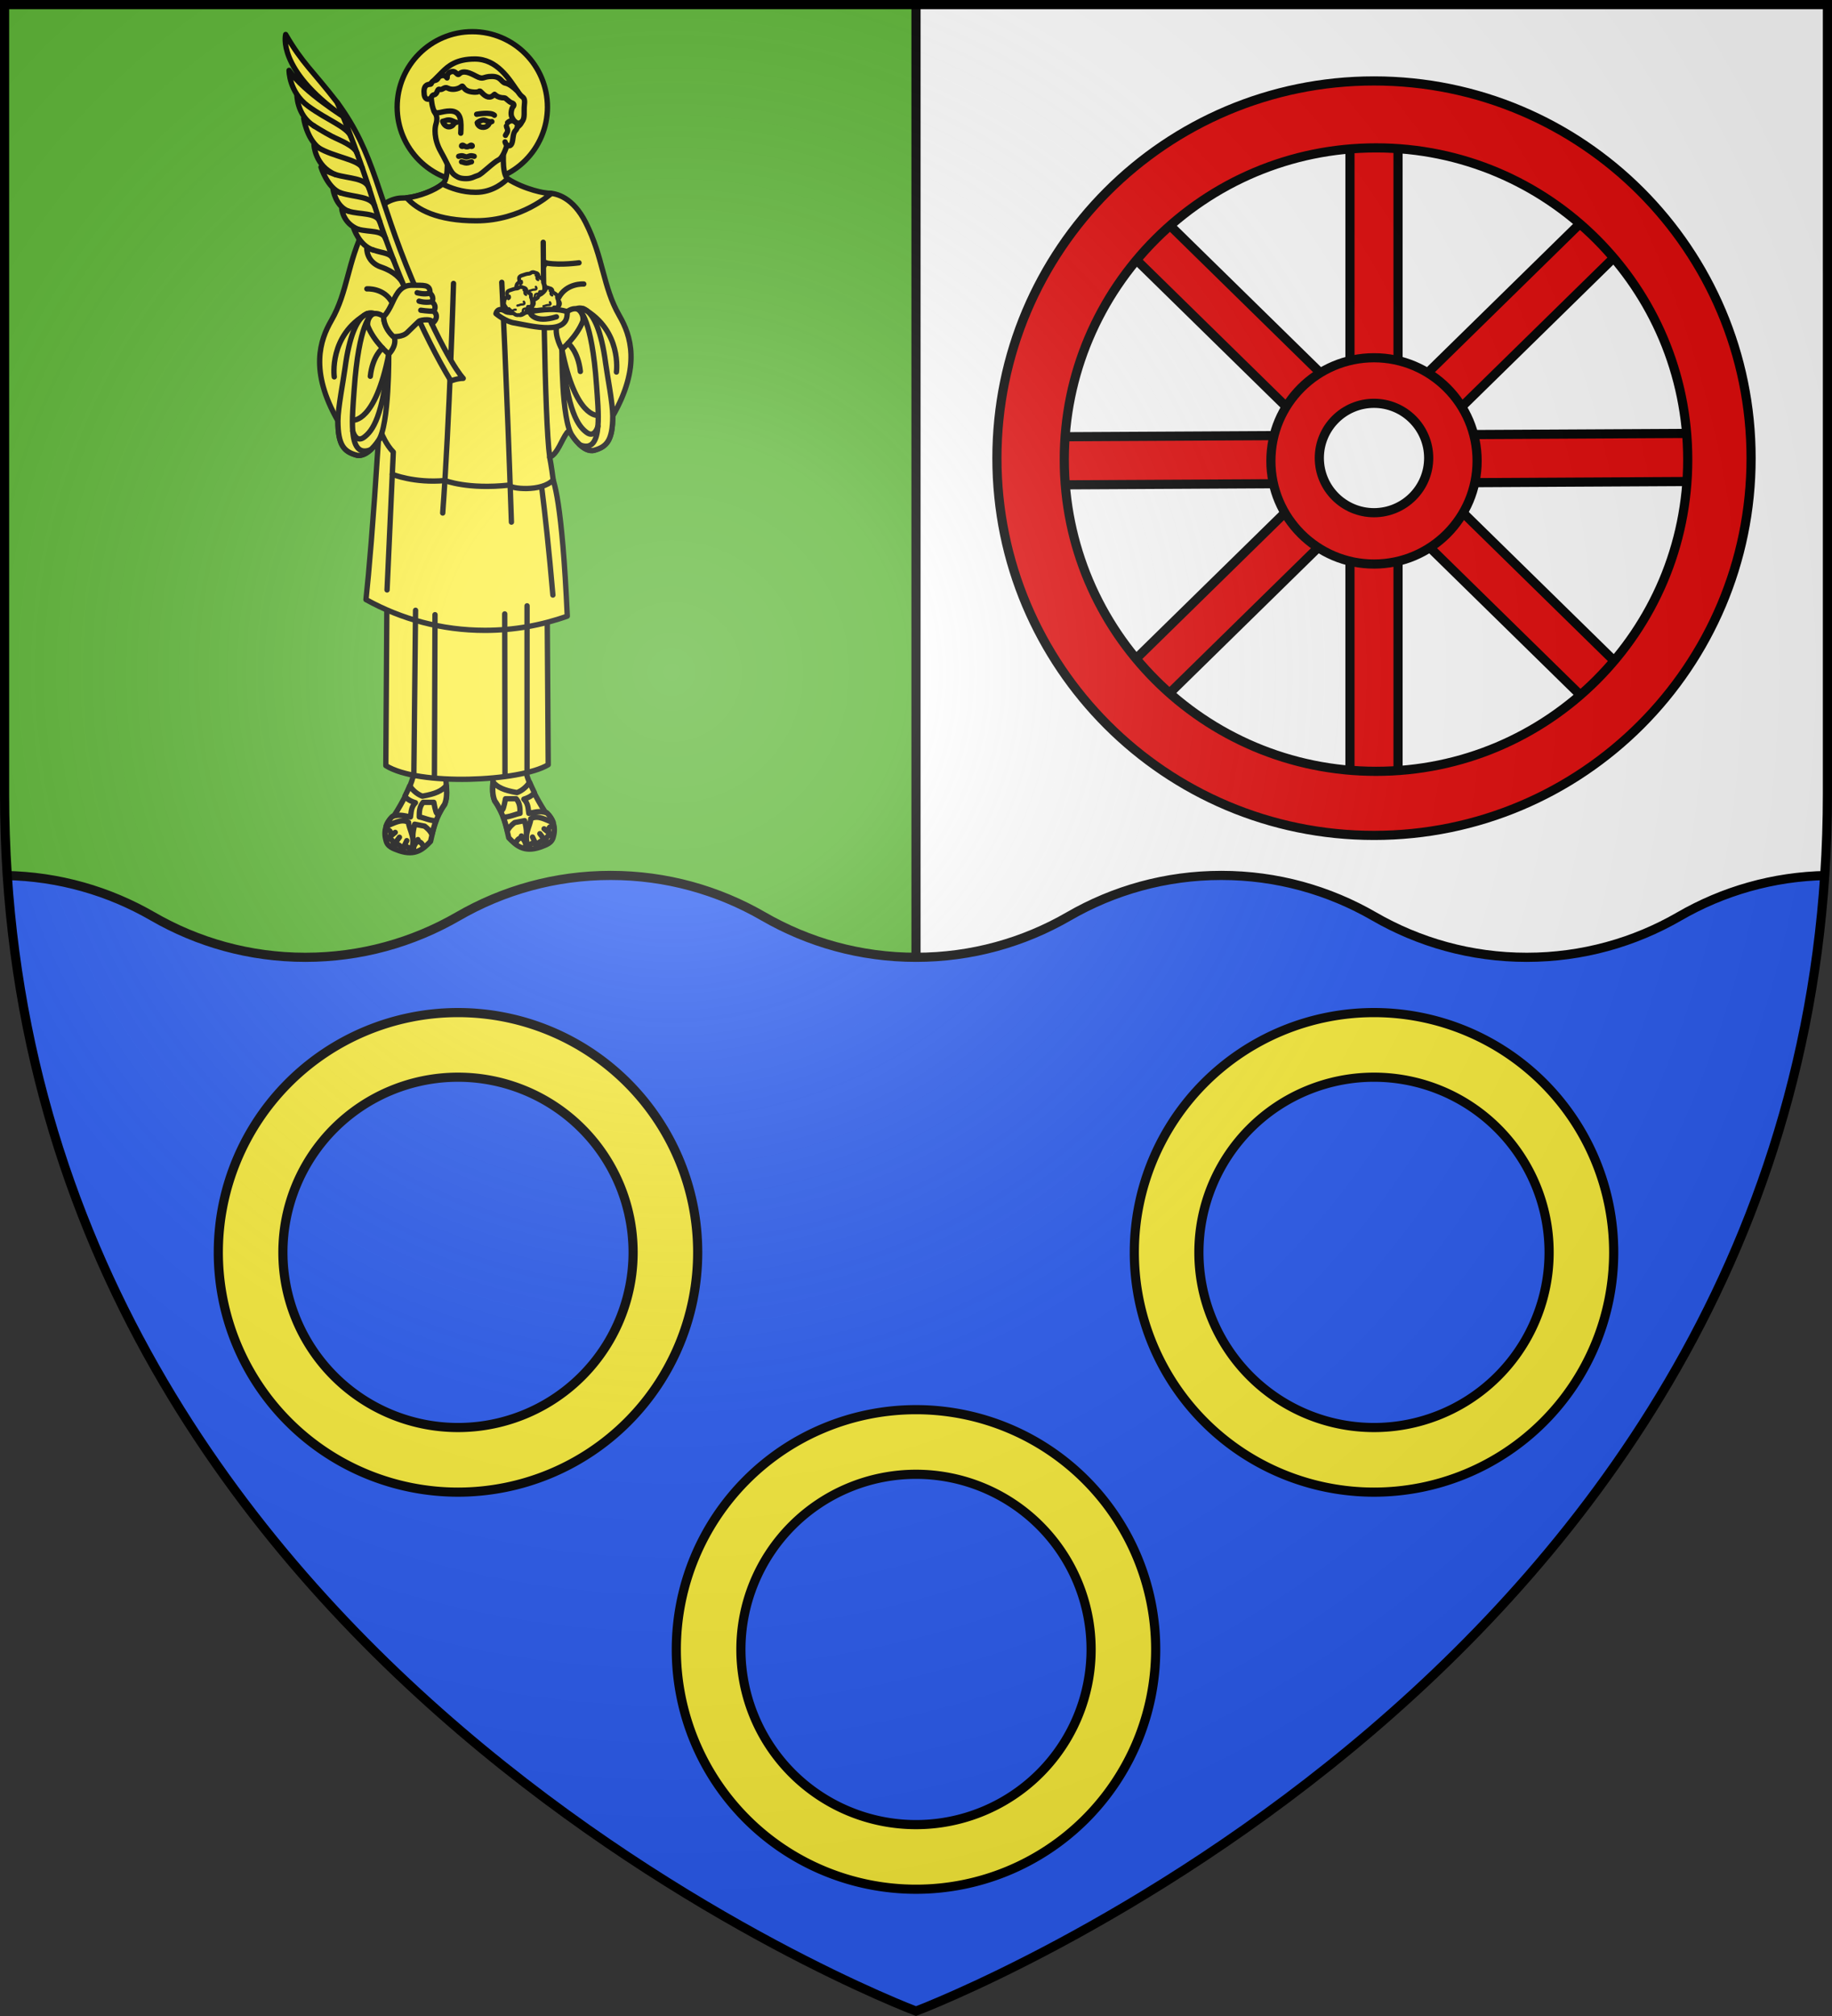 <?xml version="1.0" encoding="UTF-8" standalone="no"?><svg enable-background="new" height="660" width="600" xmlns="http://www.w3.org/2000/svg" xmlns:xlink="http://www.w3.org/1999/xlink"><rect width="100%" height="100%" fill="#333333" stroke="none"/><radialGradient id="a" cx="220" cy="220" gradientUnits="userSpaceOnUse" r="405"><stop offset="0" stop-color="#fff" stop-opacity=".31"/><stop offset=".19" stop-color="#fff" stop-opacity=".25"/><stop offset=".6" stop-color="#6b6b6b" stop-opacity=".125"/><stop offset="1" stop-opacity=".125"/></radialGradient><path d="m300 1.5h298.5v258.5c0 286.31-298.5 398.5-298.5 398.5z" fill="#fff"/><path d="m300 1.5h-298.5v258.5c0 286.31 298.5 398.5 298.5 398.5z" fill="#5ab532"/><g stroke-width="3"><path d="m300 658.398v-656.898" fill="none" stroke="#000" stroke-linejoin="round"/><path d="m200 286.596c-18.227 0-35.28 4.893-50 13.404-14.725 8.514-31.767 13.404-50 13.404-18.227 0-35.28-4.893-50-13.404-14.08-8.142-30.284-12.947-47.617-13.354 17.736 266.573 297.617 371.752 297.617 371.752s279.881-105.179 297.617-371.752c-17.329.407-33.542 5.215-47.617 13.354-14.725 8.514-31.767 13.404-50 13.404-18.227 0-35.28-4.893-50-13.404-14.725-8.514-31.767-13.404-50-13.404-18.227 0-35.28 4.893-50 13.404-14.725 8.514-31.767 13.404-50 13.404-18.227 0-35.28-4.893-50-13.404-14.725-8.514-31.767-13.404-50-13.404z" fill="#2b5df2"/><path d="m598.219 286.626c-17.556.308-33.98 5.14-48.219 13.374-14.725 8.514-31.767 13.405-50 13.405-18.227 0-35.28-4.893-50-13.405-14.725-8.514-31.767-13.405-50-13.405-18.227 0-35.28 4.893-50 13.405-14.725 8.514-31.767 13.405-50 13.405-18.227 0-35.28-4.893-50-13.405-14.725-8.514-31.767-13.405-50-13.405-18.227 0-35.28 4.893-50 13.405-14.725 8.514-31.767 13.405-50 13.405-18.227 0-35.28-4.893-50-13.405-14.244-8.236-30.658-13.066-48.219-13.374" fill="none" stroke="#000"/><g fill="#e20909" stroke="#000" stroke-linecap="round" stroke-linejoin="round" transform="translate(0 5)"><path d="m442.125 168.905h15.749v86.886h-15.749zm0-134.065h15.749v86.886h-15.749zm-15.758 102.727.084 15.748-86.891.464-.084-15.748zm134.072-.716.084 15.748-86.891.464-.084-15.748zm-37.038-74.481 11.023 11.248-62.063 60.81-11.023-11.248zm-95.763 93.831 11.023 11.248-62.063 60.81-11.023-11.248zm-51.04-93.831-11.023 11.248 62.063 60.811 11.023-11.248zm95.763 93.831-11.023 11.248 62.063 60.811 11.023-11.248z" fill-rule="evenodd"/><path d="m450 112.124c-18.653 0-33.768 15.117-33.768 33.766s15.115 33.766 33.768 33.766c18.653 0 33.768-15.117 33.768-33.766s-15.115-33.766-33.768-33.766zm-0 14.913c9.891 0 17.907 8.017 17.907 17.905s-8.015 17.905-17.907 17.905c-9.891 0-17.907-8.017-17.907-17.905s8.015-17.905 17.907-17.905z"/><path d="m450 21.5c-68.21 0-123.5 55.303-123.5 123.508 0 68.206 55.29 123.492 123.5 123.492s123.5-55.286 123.5-123.492c0-68.206-55.29-123.508-123.5-123.508zm.665 21.912c56.381 0 102.085 45.696 102.085 102.062 0 56.366-45.705 102.045-102.085 102.045s-102.102-45.68-102.102-102.045c0-56.366 45.721-102.062 102.102-102.062z"/></g></g><g stroke-width="1" transform="matrix(1 0 0 1 .001 .004)"><use height="100%" stroke-width="2.403" transform="matrix(-1 0 0 1 307.632 -1.172)" width="100%" xlink:href="#b"/><g id="b" fill="#fcef3c" stroke="#000" stroke-linecap="round" stroke-linejoin="round" stroke-width="2.403" transform="matrix(.727 0 0 .729 41.81 -135.816)"><path d="m357.976 621.529c-.778 3.022-3.212 7.789-5.714 11.667-2.702 2.23-3.47 5.027-2.695 7.744.41 2.154 2.259 2.654 4.15 3.371 5.104 1.69 7.438-.537 9.736-2.9.851-3.81 1.695-7.619 4.405-11.429 1.003-2.358.569-5.076.357-7.738l-6.548-5z" fill-rule="evenodd" stroke-width="1.659" transform="matrix(1.449 0 0 1.449 -390.196 -365.242)"/><path d="m-140.639-284.926c-2.035 2.333-4.753 3.673-10.771 4.723-2.741-1.06-4.517-2.989-5.707-4.609-.597 1.449-1.32 2.999-2.125 4.588.767 1.187 2.259 2.192 4.729 2.953-2.099 2.127-1.858 4.256-2.242 6.383-2.299-.346-4.832-1.429-8.197-.17-1.32 1.295-2.232 2.699-2.77 4.16.035.05.065.099.1.148 3.335-1.2 6.669-3.523 10.004-1.725-.03 3.011 3.939 7.797.689 13.107h1.381c1.1-6.297-1.272-3.986.689-12.244l4.484.861c1.072.844 2.529 2.041 3.271 3.791.494-2.074 1.057-4.147 1.828-6.221-2.737.025-5.498-1.398-7.514-1.709.025-2.185-.082-4.37 1.725-6.555h4.828s.746 4.419 1.381 5.002c.238.152.513.262.816.336.72-1.492 1.572-2.983 2.633-4.475 1.093-2.572 1.008-5.44.768-8.346z" fill-rule="evenodd" stroke-width="2.403" transform="translate(284.162 824.056)"/><path d="m359.525 640.842c-.702 1.332-1.9 2.66-1.934 3.769m-2.949-.463 1.429-2.976m-4.563 1.989 2.272-3.04m-4.082.749 2.773-2.256m-2.709 2.409c1.769-1.137 2.452 1.043 1.964 1.875m.239.329c1.057-1.818 2.658-.188 2.603.775m.165-.09c1.057-1.818 2.658-.188 2.603.775m.717-.451c.328-4.145 2.817-2.886 3.188-1.074m-11.807-5.197c2.013-.608 1.821 1.676 1.123 2.342" fill="none" stroke-width="1.659" transform="matrix(1.449 0 0 1.449 -390.196 -365.242)"/></g><path d="m179.169 194.286.374 56.068c-9.126 5.534-42.422 7.051-53.181.289l.375-57.802z" style="fill:#fcef3c;fill-rule:evenodd;stroke:#000;stroke-width:1.75;stroke-linecap:round;stroke-linejoin:round"/><path d="m130.072 35.044c0 13.608 11.041 24.679 24.612 24.679 13.571 0 24.612-11.071 24.612-24.679 0-13.608-11.041-24.679-24.612-24.679-13.571 0-24.612 11.071-24.612 24.679z" fill="#fcef3c" stroke="#000" stroke-linecap="round" stroke-linejoin="round" stroke-width="1.75"/><path d="m180.28 155.122c1.152 1.622 3.831 9.428 5.512 46.587-8.436 3.008-17.513 4.65-26.973 4.65-14.128 0-27.405-3.655-38.958-10.069.974-9.028 2.332-24.743 4.067-52.074.401-.548.755-1.328 1.066-2.281 14.545 15.855 40.741 13.984 55.088 4.251 0 0 .128 4.814-1.244 7.401-.302.57.765 1.103 1.441 1.535z" fill="#fcef3c" stroke="#000" stroke-linecap="round" stroke-linejoin="round" stroke-width="1.75"/><path d="m165.03 48.203s-.901 8.462 1.215 10.304c2.681 2.334 8.95 4.733 13.321 4.733 2.766 0 8.137 1.45 12.252 9.604 5.859 11.609 5.579 21.049 11.02 30.49 3.718 6.452 7.184 16.504-2.162 32.868 0 7.972-1.994 10.053-5.998 11.19-3.626 1.03-7.254-4.755-7.254-4.755-.326-.445-.618-1.05-.884-1.77-.266.242-.536.484-.805.725-1.822 2.38-3.026 6.901-5.703 8.109 0 0 .546 2.673 1.148 7.406-3.768 4.055-14.25 2.913-14.429 1.702-13.577 1.492-21.016-1.492-21.016-1.492-10.043.932-17.254-2.042-17.254-2.042l.331-7.282c-2.325-2.331-3.816-6.057-3.816-6.057-.311.953-.666 1.733-1.067 2.281 0 0-3.626 5.785-7.252 4.755-4.004-1.137-5.999-3.218-5.999-11.19-9.346-16.364-5.88-26.416-2.162-32.868 5.44-9.441 5.161-18.881 11.02-30.49 4.115-8.154 9.485-9.604 12.252-9.604 4.37 0 10.639-2.399 13.321-4.733 2.116-1.842 1.215-10.304 1.215-10.304l6.891 2.21z" fill="#fcef3c" stroke="#000" stroke-linecap="round" stroke-linejoin="round" stroke-width="1.75"/><path d="m189.795 101.655s4.029 2.315 5.579 24.523c.3 4.295.769 9.398.454 13.361v-.006s-1.012 4.059-3.709 2.03c-2.697-2.03-6.323-6.528-8.09-27.227 0 0-.186 23.404 3.394 28.3 0 0 3.627 5.785 7.253 4.755 4.004-1.137 5.998-3.217 5.998-11.189 0-4.243-1.767-13.1-2.325-17.296-2.861-21.518-9.597-17.806-9.597-17.806.37.071.728.24 1.042.556m-68.238 1.58s-4.029 2.315-5.579 24.523c-.3 4.295-.769 9.398-.454 13.361v-.006s1.012 4.059 3.709 2.03c2.697-2.03 6.323-6.528 8.09-27.227 0 0 .186 23.404-3.394 28.3 0 0-3.627 5.785-7.253 4.755-4.004-1.137-5.998-3.217-5.998-11.189 0-4.243 1.767-13.1 2.325-17.296 2.861-21.518 9.597-17.806 9.597-17.806-.37.071-.728.24-1.042.556" fill="#fcef3c" stroke="#000" stroke-linecap="round" stroke-linejoin="round" stroke-width="1.75"/><path d="m170.988 39.737c-.419 1.154-1.565 1.922-1.565 1.922-.12.429-.338.824-.598 1.085-.977.979-.663 2.972-1.22 4.266-.558 1.294-1.569.455-1.569.455-.628 2.238-1.744 4.371-2.615 4.791-1.973.95-5.649 4.825-6.87 5.175-1.221.35-2.023 1.049-3.871 1.049-1.848 0-2.581-.35-3.592-1.014-1.611-1.058-1.918-2.832-4.777-7.937-2.346-4.187-1.848-7.832-1.604-8.637.244-.804.732-2.483-.131-3.757-1.238-1.827-1.338-5.187-1.338-5.187l-.414-4.343s2.023-2.028 4.01-4.021 4.673-4.266 10.671-4.266c7.323 0 11.209 6.525 14.008 10.57z" fill="#fcef3c" stroke="#000" stroke-linecap="round" stroke-linejoin="round" stroke-width="1.75"/><path d="m167.64 38.338c-.551-1.149 0-2.972.314-3.287.314-.315.698-1.049-.314-1.364-1.011-.315-1.987-1.644-2.406-1.644-2.691 0-3.153-1.377-3.348-1.154-1.325 1.523-2.703.857-3.871-.315-1.718-1.722 0 0-3.522-.489-3.078-.428-2.583-2.415-3.382-1.748-1.072.895-3.138 1.224-4.428.524-1.184-.642-1.709.734-2.72.385-.847-.293-.628 1.608-1.812 1.784-.689.102-.913.915-.913.915-1.069 1.072-2.118.43-2.297-.916-.412-3.105 1.022-3.426 1.883-3.426.758 0 .174-.944 1.604-1.259 1.219-.268.848-1.025 1.761-1.416 1.511-.647 2.04.402 2.214.577.174.175-.314-1.329 1.081-1.923 1.929-.822 2.127 1.434 2.929.629 1.347-1.35 3.573-.31 5.475.699 2.592 1.375 2.15.105 5.196.105 3.068 0 2.999 1.923 4.463 2.203 1.191.227 2.708 1.402 3.966 2.668.492.711 1.007 1.405 1.579 1.808.837.589.758 1.594.642 2.692-.223 2.105.282 4.318-.746 5.35-.663.665-2.023 1.364-3.348-1.398z" fill="#fcef3c" stroke="#000" stroke-linecap="round" stroke-linejoin="round" stroke-width="1.75"/><path d="m156.28 40.222c0-.138 1.341-1.022 2.27-.905.573.072 1.427.527 1.789.559 0 0-.138 1.678-2.033 1.793-1.532.093-2.027-1.31-2.027-1.448zm-7.383-.3c-.533-.277-1.405-.825-2.552-.588-.565.117-1.009.348-1.37.381 0 0 .499 1.793 2.033 1.793 1.534 0 1.889-1.585 1.889-1.585z" fill="#fcef3c" stroke="#000" stroke-linecap="round" stroke-linejoin="round" stroke-width="1.75"/><path d="m165.862 41.275c0 .489.384.682.384 1.451 0 .769-.552 1.136-.698 1.591m-16.651-4.394c.229.119.412.195.564.14m11.627-.255s-.225.157-.748.069m-5.044 11.294c-.56-.163-1.147-.28-1.681-.047-.533.233-.853.233-.853.233s-.32 0-.853-.233c-.534-.233-1.121-.117-1.681.047m4.185 1.807c-.316 0-.972.373-1.628.373-.656 0-1.312-.373-1.627-.373m2.969-5.262c0 .279.542.268.542.076 0-.137-.077-.257-.381-.257-.331 0-.662.525-1.374.525-.712 0-1.043-.525-1.375-.525-.303 0-.381.12-.381.257 0 .192.542.203.542-.076m13.709-1.259s.181.779.628 1.008m3.388-5.805c.553-1.181-1.522-3.163-3.196-1.485m-15.326 3.432c.186-3.73.326-7.273-3.534-7.273-2.65 0-4.518 1.325-5.218.025m13.959 1.048s4.626-.863 5.812.326" fill="none" stroke="#000" stroke-linecap="round" stroke-linejoin="round" stroke-width="1.75"/><path d="m155.963 72.279c-12.709 0-19.445-3.674-22.763-7.536 4.115-.411 9.244-2.461 11.723-4.504 2.662 1.339 6.462 2.715 10.854 2.715 5.766 0 9.422-3.411 10.433-4.425 5.719 3.566 12.348 4.825 14.301 4.825-0 0-9.67 8.924-24.548 8.924z" fill="#fcef3c" stroke="#000" stroke-linecap="round" stroke-linejoin="round" stroke-width="1.75"/><path d="m189.795 101.655c1.534 1.539 1.116 3.45 1.116 3.45-2.046 5.222-6.882 9.23-6.882 9.23s-2.46-4.396-1.716-7.38c0 0 3.39-.825 3.39-4.928 0 0 1.616-1.208 3.05-.93.37.072.727.242 1.041.558zm-68.238 1.58c-1.534 1.539-1.116 3.45-1.116 3.45 2.046 5.222 6.882 9.23 6.882 9.23s2.604-2.424 1.86-5.408c0 0-3.534-2.797-3.534-6.9 0 0-1.616-1.208-3.05-.93-.37.072-.727.242-1.041.558z" fill="#fcef3c" stroke="#000" stroke-linecap="round" stroke-linejoin="round" stroke-width="1.75"/><path d="m142.467 201.239-.187 53.093m-6.18-54.538-.562 53.773m29.763-52.582.089 52.939m7.226-55.592v54.267m23.214-113.059c-.369 4.64-1.814 7.72-5.866 6.116m11.921-23.86s1.895-13.649-10.863-20.741m4.725 34.914s-7.253.932-11.717-21.633m2.032-1.955s3.268 2.514 4.012 9.228m-12.022-34.228s.275-1.209 1.252-1.209m10.322-.14s-5.859.839-10.322.14c0 0-.909-.228-1.287-.607m-.107-6.246s.298 57.165 2.122 70.382m-59.869-55.137s5.718-.42 8.299 4.615m20.063-6.387s-1.301 44.943-3.533 75.153m19.342-75.526s1.674 33.474 3.162 78.51m9.895-11.563c1.086 8.534 2.485 21.493 3.681 35.433m-52.591-39.525-1.716 37.846m-11.241-52.002c.369 4.64 1.814 7.72 5.866 6.116m-11.921-23.86s-1.895-13.649 10.863-20.741m4.96 11.327s-3.268 2.514-4.012 9.228m-5.673 14.359s7.253.932 11.717-21.633m63.868-22.932s-5.718-.42-8.299 4.615" fill="none" stroke="#000" stroke-linecap="round" stroke-linejoin="round" stroke-width="1.75"/><g fill="#fcef3c" stroke="#000" stroke-linecap="round" stroke-linejoin="round" stroke-width="2.403" transform="matrix(.727 0 0 .729 248.444 465.035)"><path d="m-207.679-599.018-.324 3.159s-.252 9.629 7.677 14.489c0 0-3.453-2.301-4.604-3.453 0 0 1.28 8.952 6.779 13.3 0 0-1.686-.951-2.142-1.407 0 0 .384 9.591 9.687 13.427 0 0-4.555-1.391-6.522-3.357 0 0 2.877 9.399 8.92 11.605 0 0-2.661-.743-3.501-1.582 0 0 1.151 7.721 7.049 9.783 0 0-2.565-.599-3.117-1.151 0 0 .496 6.57 7.401 9.256 0 0-1.343-.352-2.11-.735 0 0 2.43 8.024 8.856 10.039 0 0-1.982-.544-2.878-.927 0 0-.359 6.338 6.57 8.648 5.754 1.918 8.85 5.272 9.77 7.466l.301-2.575-15.777-47.715-5.563-13.523-1.918-4.674-8.92-8.13z"/><path d="m-213.05-622.42s-4.186 15.524 25.555 36.582l1.882 1.2-4.227-7.282c-11.126-14.386-15.515-17.303-23.21-30.499zm1.534 16.113s-.088 9.679 8.536 16.017c8.662 6.365 17.635 9.321 19.336 13.73l.518-2.387-2.487-5.691s-19.573-12.078-25.903-21.669z"/><path d="m-133.061-468.004s-7.289-7.097-23.019-44.31c-15.729-37.213-16.688-56.587-33.76-79.606 0 0 8.248 18.607 16.689 45.846 8.439 27.239 22.059 58.697 34.527 79.222 0 0 2.878-1.151 5.563-1.151z"/><path d="m-173.631-525.646c4.795 1.63 7.885 1.166 9.207 4.567m-15.953-13.87c5.308 1.438 10.893.185 12.387 4.288m-16.671-12.393c4.892 1.582 12.554.469 14.016 4.743m-17.565-12.943c6.522 2.014 13.886 1.479 15.32 6.02m-17.718-14.269c6.011 1.855 13.559 1.394 15.149 6.171m-22.693-18.192c6.458 4.028 18.343 5.349 19.669 9.193m-21.843-19.04s4.476 2.813 7.929 4.604c3.452 1.791 10.232 4.17 11.52 7.669"/></g><g id="c" fill="#fcef3c" stroke="#000" stroke-linecap="round" stroke-linejoin="round" stroke-width="2.31" transform="matrix(.757 0 0 .759 -663.29 -51.727)"><path d="m1105.537 199.334c.319 1.349 1.734 2.698 2.73 4.048 1.782-.497 1.673 1.34 3.765.894.914.294 1.927-.303 2.965-1.13.21-1.07.955-1.071 1.506-1.459 3.555-2.601 1.364-3.605.706-5.036l-.047-1.271c-.86-.686-1.57-1.147-1.93-1.083.174-1.157-.364-1.681-1.318-1.836-1.662-.822-1.888.366-2.777.377-1.114.014-1.854.431-2.683.659-1.497.411-1.757.975-1.553 1.883.274 1.221-.323 1.302-.706 1.694-.613.655-.498 1.492-.659 2.259z" fill="#fcef3c" stroke-width="1.65"/><path d="m1107.954 196.002c.209.51.333 1.01-.522 1.406m6.611-3.826c.373.11.42.502.377.826-.085.631.135.973.696 1.174m-2.22 8c.439-.002.69-.159.797-1.087.043-.371.01-.797.739-.971.443-.105 1.014.14 1.159-.768.056-.347.099-.382.725-.319 1.453.147 1.158-1.641.855-3.159m-5.826 2.927c.918-.094 1.115-.495 2.159-.493.918.002 1.121-.464.609-1.188m-6.364 2.835c.524.438 1.168 1.386 1.93.847.52-.368.65-.2.941-.235" fill="none" stroke-width=".99"/></g><path d="m185.704 102.027c.83 8.046-11.543 4.702-17.015 3.738-3.05-.365-6.253-3.084-6.253-3.084s.479-2.502 3.262-.674c1.278.707 8.235-.05 8.235-.05 3.862-.613 8.405-1.117 11.772.07zm-60.057 1.58s1.139-.792 2.813-4.429c1.674-3.636 3.056-5.953 6.905-5.804 3.069.119 5.657-.447 5.44 2.571 0 0 1.604 1.271.628 2.857 0 0 1.848 1.111.628 3.104 0 0 2.302 1.749-.628 4.126 1.046-1.888-3.696-1.399-4.254-.839-.558.56-2.127 1.993-3.767 3.637-1.639 1.644-4.614 1.34-4.614 1.34-.914-.86-3.151-3.298-3.151-6.562z" fill="#fcef3c" stroke="#000" stroke-linecap="round" stroke-linejoin="round" stroke-width="1.75"/><path d="m173.668 102.307c-.151.185 1.312 3.664 8.563 1.419m-45.61-7.888s2.305.701 4.184.108m-3.557 2.641s1.813.635 4.185.216m-3.627 2.754s2.372.35 4.254.35" fill="none" stroke="#000" stroke-linecap="round" stroke-linejoin="round" stroke-width="1.75"/><use height="100%" transform="translate(-4.601 -5.048)" width="100%" xlink:href="#c"/><use height="100%" transform="translate(-8.542 -.191)" width="100%" xlink:href="#c"/></g><path d="m150 331.5a78.5 78.5 0 0 0 -78.5 78.5 78.5 78.5 0 0 0 78.5 78.5 78.5 78.5 0 0 0 78.5-78.5 78.5 78.5 0 0 0 -78.5-78.5zm0 21.153a57.347 57.347 0 0 1 57.347 57.347 57.347 57.347 0 0 1 -57.347 57.347 57.347 57.347 0 0 1 -57.347-57.347 57.347 57.347 0 0 1 57.347-57.347z" style="fill:#fcef3c;fill-rule:evenodd;stroke:#000;stroke-width:3;stroke-linecap:round;stroke-linejoin:round"/><path d="m450 331.5a78.5 78.5 0 0 0 -78.5 78.5 78.5 78.5 0 0 0 78.5 78.5 78.5 78.5 0 0 0 78.5-78.5 78.5 78.5 0 0 0 -78.5-78.5zm0 21.153a57.347 57.347 0 0 1 57.347 57.347 57.347 57.347 0 0 1 -57.347 57.347 57.347 57.347 0 0 1 -57.347-57.347 57.347 57.347 0 0 1 57.347-57.347z" style="fill:#fcef3c;fill-rule:evenodd;stroke:#000;stroke-width:3;stroke-linecap:round;stroke-linejoin:round"/><path d="m300 461.5a78.5 78.5 0 0 0 -78.5 78.5 78.5 78.5 0 0 0 78.5 78.5 78.5 78.5 0 0 0 78.5-78.5 78.5 78.5 0 0 0 -78.5-78.5zm0 21.153a57.347 57.347 0 0 1 57.347 57.347 57.347 57.347 0 0 1 -57.347 57.347 57.347 57.347 0 0 1 -57.347-57.347 57.347 57.347 0 0 1 57.347-57.347z" style="fill:#fcef3c;fill-rule:evenodd;stroke:#000;stroke-width:3;stroke-linecap:round;stroke-linejoin:round"/><path d="m1.5 1.5h597v258.5c0 286.31-298.5 398.5-298.5 398.5s-298.5-112.19-298.5-398.5z" fill="url(#a)"/><path d="m1.5 1.5h597v258.46c0 286.265-298.5 398.438-298.5 398.438s-298.5-112.173-298.5-398.438z" fill="none" stroke="#000" stroke-width="3"/></svg>